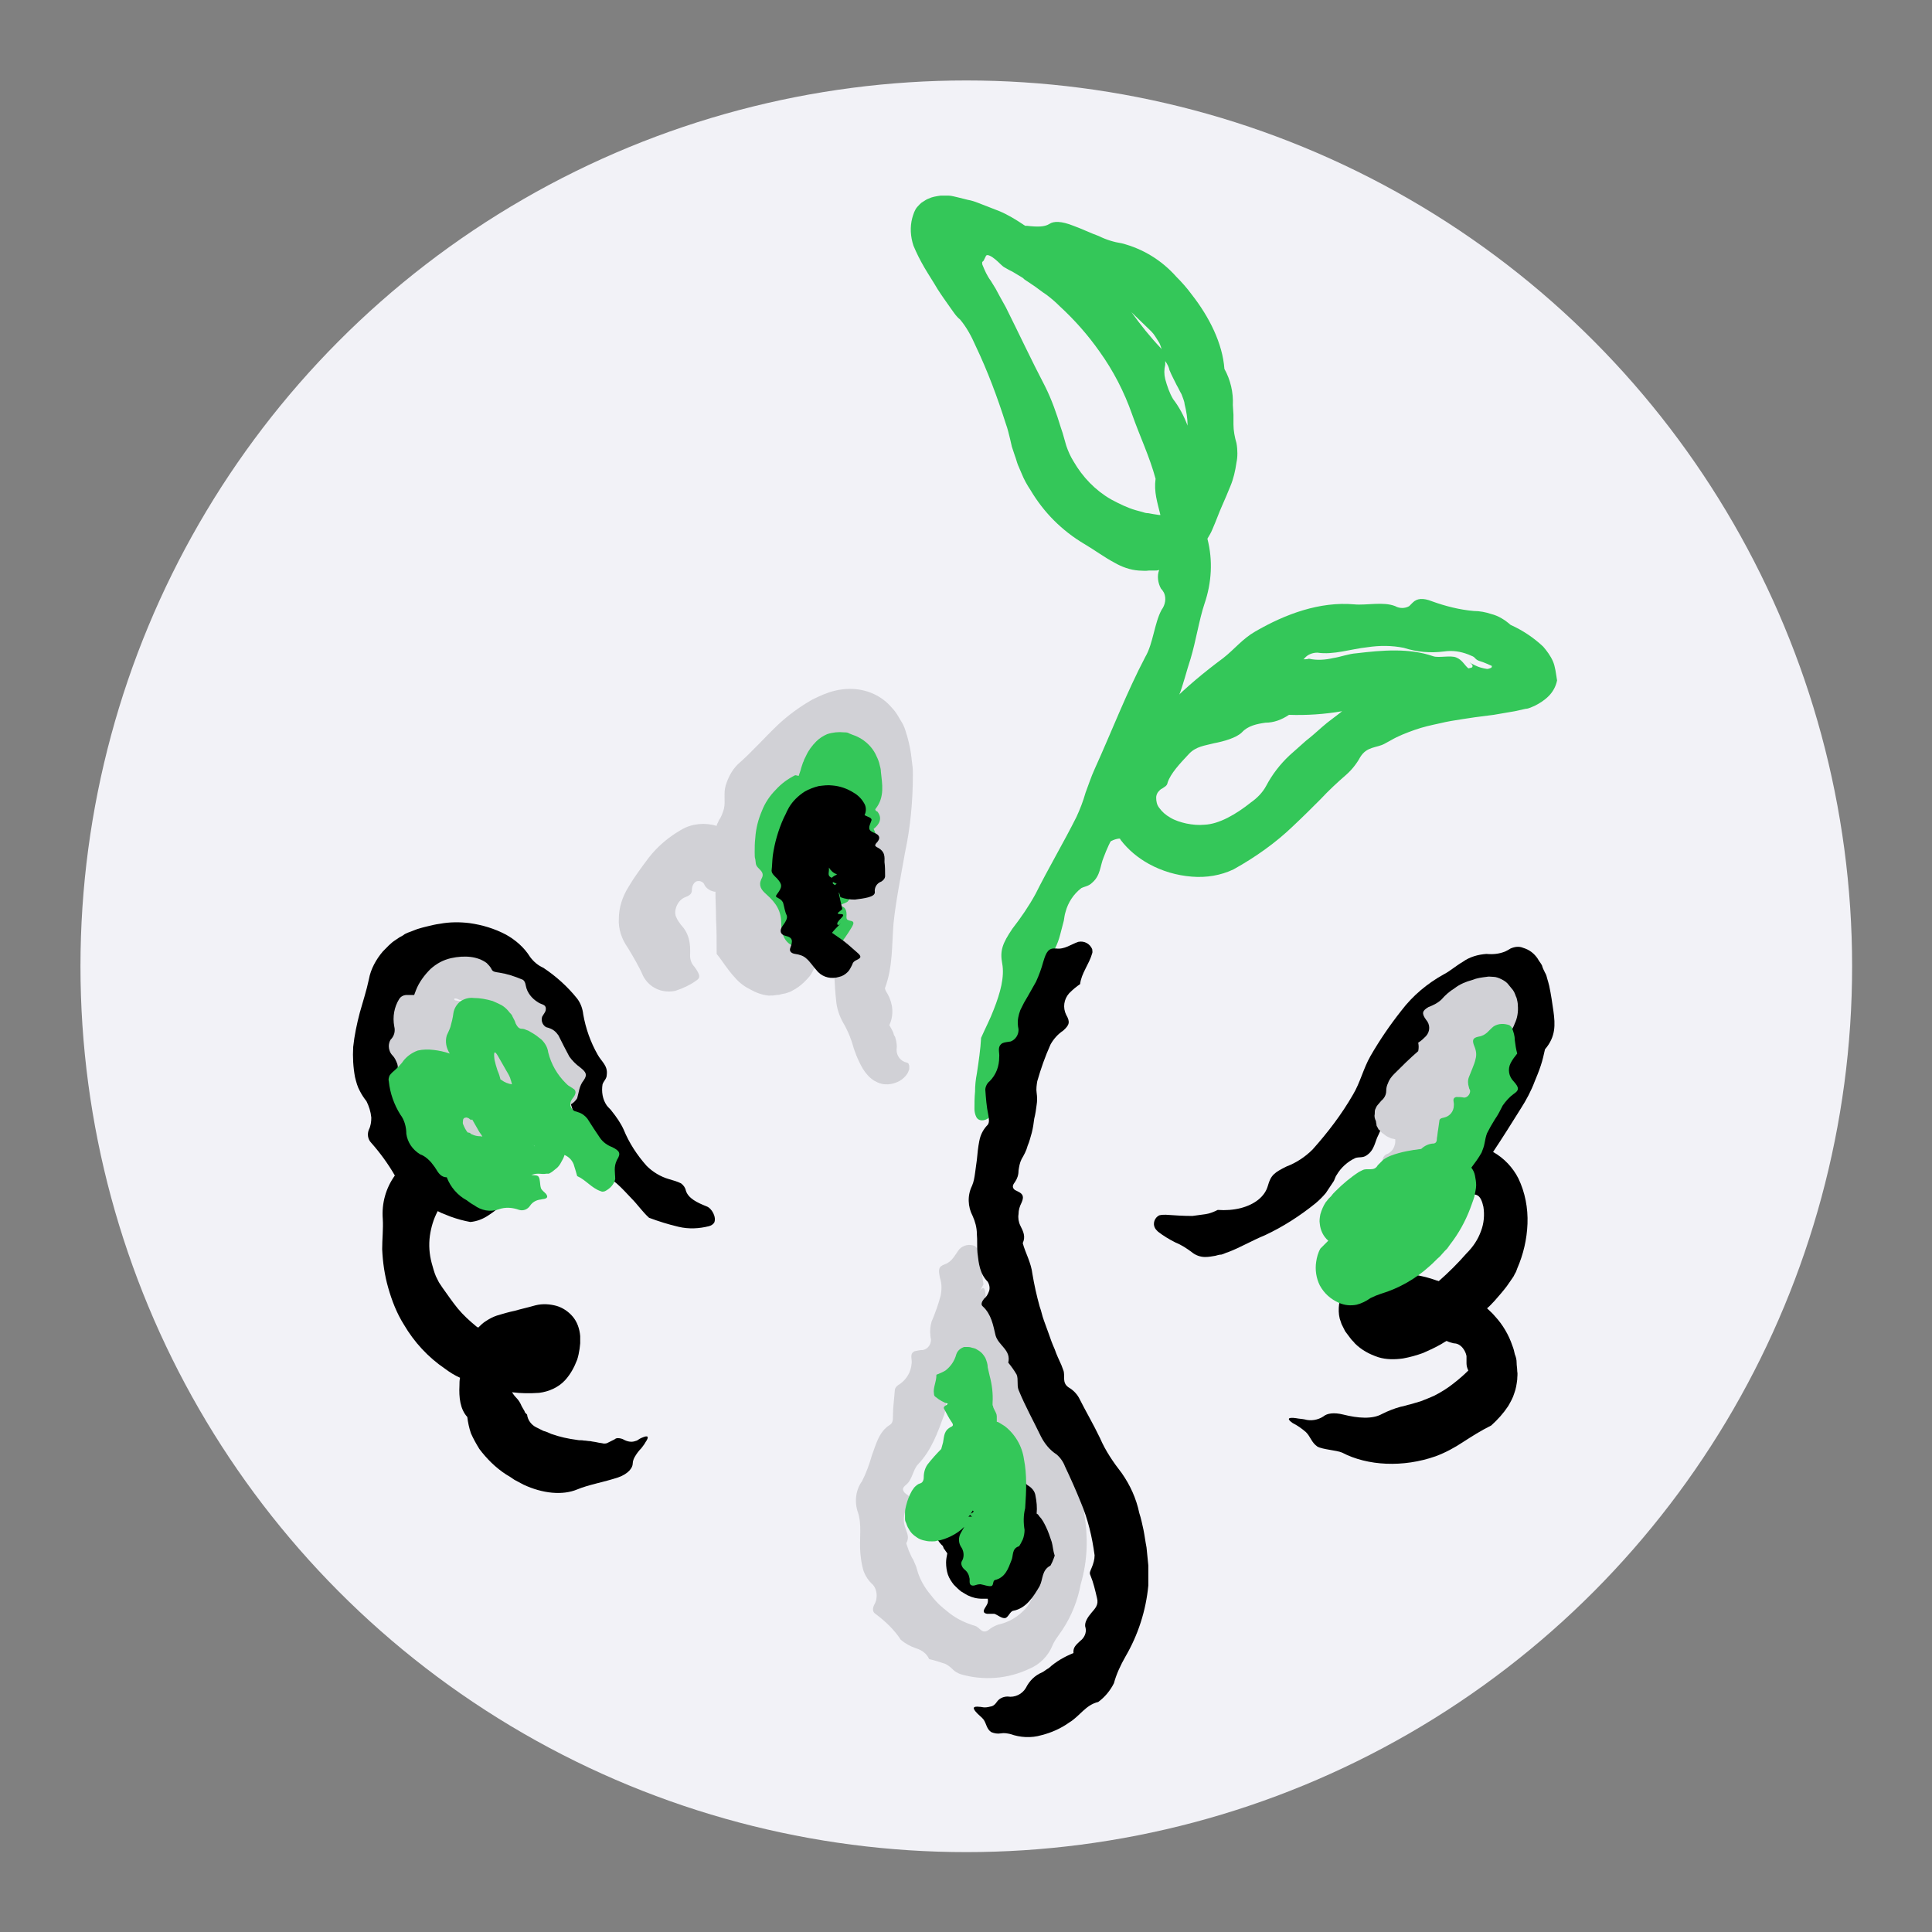 <svg id="SvgjsSvg1786" width="288" height="288" xmlns="http://www.w3.org/2000/svg" version="1.1" xmlns:xlink="http://www.w3.org/1999/xlink" xmlns:svgjs="http://svgjs.com/svgjs"><rect width="100%" height="100%" fill="#808080" stroke="none"/><circle id="SvgjsCircle1808" r="144" cx="144" cy="144" fill="#f2f2f7" transform="matrix(0.917,0,0,0.917,11.995,11.995)"></circle><defs id="SvgjsDefs1787"></defs><g id="SvgjsG1788" transform="matrix(1,0,0,1,2.842170943040401e-14,2.842170943040401e-14)"><svg xmlns="http://www.w3.org/2000/svg" enable-background="new 0 0 320 320" viewBox="0 0 320 320" width="288" height="288"><path fill="#000000" d="M257.3,167.5c-0.2-1.4-0.4-2.8-0.7-4.2c-0.1-0.4-0.2-0.8-0.3-1.1c-0.1-0.4-0.2-0.8-0.4-1.1			c-0.2-0.4-0.4-0.8-0.5-1.2c-0.2-0.4-0.5-0.7-0.7-1.1c-0.6-0.9-1.4-1.5-2.4-1.8c-0.7-0.3-1.4-0.2-2.1,0.1c-0.3,0.2-0.5,0.3-0.9,0.5
			c-1,0.4-2,0.5-3.1,0.4c-1.4,0.1-2.8,0.5-3.9,1.3c-1.2,0.7-2.2,1.6-3.2,2.1c-2.7,1.5-5.1,3.5-7,6c-1.9,2.4-3.6,4.9-5.1,7.5
			c-1.2,2.1-1.7,4.4-2.9,6.4c-1.9,3.3-4.2,6.3-6.7,9.1c-1.2,1.2-2.7,2.2-4.3,2.8c-2,1-2.6,1.4-3.1,3.2c-0.5,1.8-2.2,3.1-4.5,3.7
			c-1.2,0.3-2.5,0.4-3.8,0.3c-0.6,0.3-1.3,0.6-2,0.7c-0.7,0.1-1.5,0.2-2.2,0.3c-1.5,0-3-0.1-4.4-0.2c-0.4,0-0.7,0-1.1,0.1
			c-0.8,0.4-1.1,1.4-0.7,2.1c0.1,0.2,0.3,0.4,0.5,0.6c0.9,0.7,1.9,1.3,2.9,1.8c1,0.4,1.9,1,2.7,1.6c0.6,0.5,1.4,0.8,2.2,0.8
			c0.6,0,1.1-0.1,1.7-0.2c0.3-0.1,0.7-0.2,1-0.2c0.4-0.1,0.7-0.3,1.1-0.4c2.1-0.8,3.9-1.9,6.1-2.8c3-1.4,5.8-3.2,8.4-5.3
			c0.6-0.5,1.2-1.1,1.7-1.7c0.4-0.6,0.8-1.2,1.2-1.8c0.3-0.4,0.3-0.8,0.6-1.2c0.7-1.2,1.8-2.2,3.1-2.8c0.6-0.2,1.2,0,1.8-0.4
			c1.4-0.9,1.4-2.3,2-3.4c0.9-2.2,2.4-4.2,4.1-5.8c0.7-0.5,1.3-1.1,1.6-1.9c0.8-2.1,1.6-4.1,2.4-6.1c0.2-0.8,0.7-1.6,1.4-2.1
			c2.6-1.4,4.5-3.9,6.9-5.7c0.7-0.6,1.5-1.1,2.3-1.6c0.7-0.3,1.3-0.3,1.5-0.1c0.3,0.3,0.1,0.5,0.1,0.5c0,0,0-0.1,0.1-0.1l0.1,0
			c0,0,0.1,0.1,0.1,0.1c0.1,0.1,0.3,0.1,0.4,0.3c0.7,0.9,1,2.1,0.7,3.2c-0.2,1.3-0.6,2.6-1.1,3.9c-0.5,1.1-0.9,1.8-1.6,3.2
			c-0.6,1.2-1,2.5-1.2,3.8c-0.3,0.8-0.8,1.6-1.5,2.2c-0.5,0.4-1.1,0.7-1.7,0.8c-0.7,0.1-1.3,0.7-1.5,1.4c-0.5,2.1-1.5,4-2.9,5.6
			c-0.8,0.1-1.6,0.3-2.4,0.5c-1.6,0.4-3,1.2-4.2,2.3c-0.9,0.8-1.9,1.4-2.9,1.9c-0.2,0.1-0.5,0.3-0.8,0.5c-0.3,0.2-0.5,0.4-0.8,0.7
			c-0.6,0.6-1.1,1.5-1.3,2.3c-0.3,1.2-0.1,2.5,0.5,3.6c0.1,0.2,0.2,0.4,0.4,0.6c0.1,0.2,0.3,0.3,0.4,0.5c0.3,0.3,0.6,0.6,1,0.9
			c0.4,0.3,0.8,0.6,1.2,0.7c0.5,0.2,0.9,0.4,1.4,0.4c0.5,0.1,0.9,0.1,1.4,0.1c0.4,0,0.8-0.1,1.2-0.2c0.4-0.1,0.7-0.2,1-0.3
			c0.3-0.1,0.6-0.3,0.9-0.4c1.8-1.1,3.5-2.4,4.9-4c0.6-0.7,1.2-1.4,1.8-2c0.2,0,0.3,0,0.5,0c0.2,0,0.4,0,0.5,0
			c0.4,0,0.9,0.1,1.3,0.2c0.7,0.2,1,1.1,1.2,2c0.2,1.3,0.1,2.7-0.4,4c-0.5,1.4-1.3,2.6-2.4,3.7c-1.4,1.6-3,3.2-4.6,4.6
			c-0.2-0.1-0.4-0.1-0.6-0.2c-1.7-0.6-3.5-0.9-5.3-1.2c-1-0.1-2-0.2-2.9-0.1c-1.3,0-2.5,0.2-3.7,0.7c-0.2,0.1-0.4,0.2-0.6,0.3
			c-0.2,0.1-0.5,0.2-0.7,0.4c-0.6,0.4-1.1,0.9-1.6,1.4c-0.6,0.7-0.9,1.6-1.1,2.5c-0.1,0.8-0.1,1.6,0.1,2.4c0.1,0.3,0.2,0.6,0.3,0.9
			c0.1,0.2,0.2,0.4,0.3,0.6c0.1,0.2,0.2,0.4,0.3,0.6l0.3,0.4c0.2,0.3,0.4,0.5,0.6,0.8c0.2,0.3,0.5,0.5,0.7,0.8
			c1.1,1.1,2.4,1.8,3.9,2.3c1.3,0.4,2.7,0.4,4.1,0.2c1.1-0.2,2.2-0.5,3.3-0.9c0.9-0.4,1.8-0.8,2.7-1.3c0.4-0.2,0.8-0.5,1.2-0.7
			c0.4,0.2,0.8,0.3,1.2,0.4c0.6,0,1.1,0.3,1.5,0.8c0.3,0.4,0.5,0.8,0.6,1.3c0,0.4,0,0.8,0,1.2c0,0.4,0.1,0.8,0.3,1.2
			c-0.7,0.7-1.5,1.4-2.4,2.1c-1,0.8-2.1,1.5-3.3,2.1c-0.7,0.3-1.4,0.6-2.2,0.9c-0.6,0.2-1.1,0.3-1.7,0.5c-0.5,0.1-1,0.3-1.6,0.4
			c-1.1,0.3-2.1,0.7-3.1,1.2c-1.6,0.9-4,0.7-6.4,0.1c-1.6-0.4-2.7-0.2-3.3,0.3c-0.9,0.6-2.1,0.8-3.1,0.5c-0.5-0.1-0.9-0.1-1.4-0.2
			c-1.4-0.2-1.6,0.1-0.6,0.8c0.8,0.4,1.5,0.9,2.2,1.5c0.8,0.8,0.9,1.7,1.9,2.4c0.9,0.5,3.2,0.6,4.1,1c4.2,2.2,10.1,2.5,15.5,0.6
			c1.6-0.6,3.1-1.4,4.6-2.4c1.4-0.9,2.8-1.8,4.6-2.7c1.1-1,2-2,2.8-3.2c0.4-0.7,0.8-1.4,1-2.1c0.3-0.8,0.4-1.5,0.5-2.3
			c0-0.5,0.1-0.9,0-1.4c0-0.5-0.1-0.9-0.1-1.4c0-0.5-0.1-0.9-0.3-1.4c-0.1-0.5-0.2-0.9-0.4-1.4c-0.6-1.8-1.6-3.5-2.9-4.9
			c-0.4-0.5-0.9-0.9-1.3-1.3c0.5-0.4,0.9-0.9,1.3-1.3c0.7-0.8,1.4-1.6,2-2.4c0.3-0.4,0.6-0.9,0.9-1.3l0.2-0.3l0.2-0.4
			c0.2-0.3,0.3-0.6,0.4-0.9c1-2.3,1.6-4.8,1.7-7.4c0.1-2.6-0.4-5.2-1.5-7.5c-0.9-1.8-2.4-3.4-4.2-4.4c1.6-2.4,3.1-4.8,4.6-7.2
			c0.9-1.4,1.7-2.9,2.3-4.5c0.3-0.7,0.7-1.7,1-2.6c0.3-0.9,0.5-1.8,0.7-2.7C257.7,171.7,257.6,169.7,257.3,167.5z M229.3,219.7
			C229.3,219.7,229.3,219.6,229.3,219.7L229.3,219.7L229.3,219.7z" class="colorccccc6 svgShape"></path><path fill="#d1d1d6" d="M251.4,166.5c0-0.4-0.1-0.8-0.2-1.2c-0.2-0.4-0.3-0.9-0.6-1.3c-0.3-0.4-0.6-0.7-0.9-1.1
			c-0.3-0.3-0.6-0.5-1-0.7c-0.4-0.2-0.9-0.4-1.3-0.4c-0.4,0-0.8-0.1-1.2,0c-0.8,0.1-1.6,0.2-2.3,0.5c-1.1,0.3-2.1,0.7-3,1.4
			c-0.8,0.5-1.5,1.1-2.1,1.8c-0.6,0.6-1.4,1-2.2,1.3c-1,0.6-1.2,1-0.4,2.1c0.7,0.8,0.7,1.9,0,2.7c-0.4,0.4-0.8,0.8-1.3,1.1
			c0.1,0.5,0.1,0.9,0,1.4l0,0c-1.4,1.2-2.7,2.5-4,3.8c-0.4,0.4-0.8,0.9-1,1.5c-0.2,0.4-0.3,0.8-0.3,1.3c0,0.6-0.3,1.2-0.8,1.6
			c-0.2,0.2-0.4,0.5-0.6,0.7c-0.2,0.2-0.3,0.5-0.4,0.7c-0.1,0.2-0.1,0.5-0.1,0.8c-0.1,0.4,0,0.8,0.2,1.2c0,0.2,0.1,0.5,0.1,0.7
			c0,0.1,0.1,0.2,0.2,0.4l0.1,0.2c0,0,0,0.1,0.1,0.1l0.2,0.2c0.2,0.3,0.5,0.5,0.8,0.7c0.2,0.2,0.5,0.3,0.7,0.4
			c0.2,0.1,0.4,0.2,0.6,0.2c0.1,0,0.3,0.1,0.4,0.1c0,0.2,0,0.3,0,0.5c-0.1,0.9-0.6,1.7-1.5,2c-0.5,0.3-0.7,0.8-0.6,1.5
			c0.1,0.6-0.1,1.3-0.6,1.7c-0.1,0.1-0.3,0.3-0.4,0.4c-0.4,0.4-0.4,0.8,0.1,1c0.4,0.1,0.8,0.2,1.2,0.4c0.5,0.4,0.9,1.2,1.5,1.3
			c0.5,0.1,1.1-0.8,1.6-0.7c2.2,0.4,3.9-0.9,5.4-2.1c1-0.8,1.3-2.2,2.9-2.2c0.8-0.4,1.3-1.1,1.7-2c0.1-0.5,0.2-1,0.4-1.5
			c0.2-0.5,0.5-1,0.8-1.4c0.6-0.8,1.2-1.6,1.7-2.5l0.7-1.3c0.2-0.4,0.4-0.8,0.6-1.3c0.4-0.8,0.7-1.7,1-2.6c0.3-0.8,0.5-1.7,0.7-2.5
			l0.3-1.2c0.1-0.4,0.1-0.8,0.1-1.2l0-1.1c0-0.3,0-0.7-0.1-1c0-0.2-0.1-0.4-0.1-0.6c1.1-0.6,2-1.6,2.4-2.8
			C251.3,168.7,251.5,167.6,251.4,166.5z M234.3,182.6L234.3,182.6L234.3,182.6L234.3,182.6C234.3,182.6,234.3,182.6,234.3,182.6
			L234.3,182.6z M231.7,184.5L231.7,184.5L231.7,184.5L231.7,184.5L231.7,184.5L231.7,184.5z M246,166.8L246,166.8L246,166.8
			L246,166.8L246,166.8z" class="colorffde17 svgShape"></path><path d="M250.7,179.1c-0.8-0.8-1-2-0.5-3c0.3-0.6,0.7-1.1,1.1-1.6c-0.2-0.7-0.3-1.4-0.4-2.2c0-0.7-0.2-1.4-0.5-2.1
			c-0.1-0.2-0.3-0.3-0.4-0.4c-0.9-0.3-1.8-0.3-2.6,0.2c-0.8,0.6-1.2,1.5-2.5,1.7c-1,0.2-1.1,0.6-0.7,1.6c0.3,0.7,0.4,1.4,0.2,2.1
			c-0.1,0.5-0.3,1-0.5,1.5c-0.2,0.5-0.4,1-0.6,1.5c-0.2,0.5-0.2,1.1,0,1.7c0,0.2,0.2,0.4,0.2,0.6c0,0.6-0.5,1.1-1,1.1c0,0,0,0,0,0
			c-0.4-0.1-0.9-0.1-1.3-0.1c-0.8,0.2-0.3,0.9-0.4,1.4c0,1-0.7,1.8-1.6,2c-0.5,0.1-0.8,0.2-0.8,0.6l-0.2,1.4
			c-0.1,0.5-0.1,0.9-0.2,1.4c0,0.5-0.1,0.8-0.5,0.9c-0.8,0-1.6,0.4-2.1,0.9c-1.7,0.2-3.4,0.5-5,1.1c-0.5,0.2-0.9,0.4-1.3,0.7
			c-0.3,0.3-0.6,0.6-0.9,0.9c-0.6,1.1-1.7,0.4-2.5,0.8c-0.2,0.1-0.4,0.2-0.6,0.3c-1.4,0.9-2.7,2-3.9,3.2c-0.3,0.3-0.5,0.5-0.7,0.8
			l-0.4,0.4c-0.2,0.2-0.3,0.4-0.5,0.6c-0.4,0.6-0.7,1.3-0.9,2c-0.1,0.5-0.2,1.1-0.1,1.6c0.1,1.1,0.6,2.1,1.4,2.8
			c-0.4,0.4-0.8,0.8-1.3,1.3c-0.4,0.7-0.6,1.5-0.7,2.2c-0.2,1.3,0,2.7,0.6,3.9c0.7,1.3,1.8,2.3,3.2,2.9c0.9,0.4,1.9,0.5,2.9,0.3
			c0.8-0.2,1.6-0.6,2.3-1.1c0.6-0.3,1.1-0.5,1.7-0.7c3-0.9,5.8-2.5,8.1-4.6c0.6-0.5,1.1-1.1,1.7-1.6c0.3-0.3,0.5-0.6,0.8-0.9
			l0.4-0.4l0.5-0.7c1.4-1.8,2.5-3.8,3.3-5.9c0.2-0.6,0.5-1.3,0.7-2c0.1-0.6,0.3-1.3,0.3-1.9c0-0.5-0.1-1.1-0.2-1.6
			c-0.1-0.5-0.3-0.9-0.6-1.3l0,0c0.6-0.8,1.2-1.6,1.7-2.5c0.2-0.5,0.4-1,0.5-1.6c0.1-0.5,0.2-1.1,0.4-1.6c0.4-0.8,0.8-1.5,1.3-2.3
			c0.5-0.7,0.9-1.5,1.3-2.3c0.5-0.7,1.1-1.4,1.8-1.9C251.6,180.6,251.7,180.2,250.7,179.1z M224.4,199.1L224.4,199.1
			C224.4,199,224.4,199,224.4,199.1z M223.2,202.2L223.2,202.2C223.2,202.2,223.2,202.2,223.2,202.2L223.2,202.2z" fill="#34c759" class="color000 svgShape"></path><path fill="#000000" d="M117,199.8c-1.5-0.6-3-1.3-3.4-2.6c-0.1-0.5-0.4-0.9-0.8-1.2c-0.6-0.3-1.3-0.5-2-0.7
			c-1.4-0.4-2.7-1.2-3.7-2.2c-1.6-1.8-2.9-3.8-3.8-6c-0.5-1.1-1.2-2.1-2-3.1c-0.2-0.3-0.5-0.5-0.8-0.9c-0.7-1-0.9-2.3-0.7-3.5
			c0.2-0.6,0.7-0.9,0.7-1.6c0.2-1.5-0.9-2.2-1.5-3.3c-1.2-2.1-2-4.4-2.4-6.7c-0.1-0.9-0.4-1.8-1-2.6c-1.6-2-3.5-3.7-5.6-5.1
			c-0.9-0.4-1.6-1-2.2-1.8c-1-1.6-2.4-2.8-4-3.7c-1.9-1-3.9-1.6-6-1.9c-1.6-0.2-3.3-0.2-4.9,0.1c-0.8,0.1-1.6,0.3-2.4,0.5
			c-0.4,0.1-0.8,0.2-1.1,0.3c-0.4,0.1-0.8,0.3-1.1,0.4c-0.3,0.1-0.5,0.2-0.8,0.3c-0.2,0.1-0.5,0.2-0.7,0.4c-0.4,0.2-0.9,0.5-1.3,0.8
			c-0.8,0.5-1.4,1.2-2.1,1.9c-1.1,1.3-2,2.9-2.3,4.6c-0.4,1.9-1,3.7-1.5,5.5c-0.5,1.9-0.9,3.8-1.1,5.7c-0.1,1.7,0,3.4,0.3,5
			c0.2,0.8,0.4,1.6,0.8,2.3c0.3,0.6,0.7,1.2,1.1,1.7c0.4,0.8,0.7,1.7,0.8,2.7c0,0.7-0.1,1.4-0.4,2c-0.3,0.7-0.2,1.6,0.4,2.2
			c1.5,1.7,2.8,3.5,3.9,5.4c-1.5,2.1-2.2,4.6-2,7.2c0.1,1.6-0.1,3.3-0.1,5c0.1,2.2,0.4,4.3,1,6.4c0.6,2.1,1.4,4.2,2.6,6.1
			c1.7,2.9,4,5.4,6.8,7.3c0.8,0.6,1.6,1.1,2.5,1.5c-0.1,0.4-0.1,0.9-0.1,1.3c-0.1,1.9,0.1,3.9,1.3,5.2c0.1,0.9,0.3,1.8,0.6,2.7
			c0.4,0.9,0.9,1.8,1.4,2.6c1.2,1.6,2.7,3.1,4.4,4.2c0.5,0.3,1,0.6,1.4,0.9l1.5,0.8c3.2,1.5,6.5,1.8,8.9,0.8c1.9-0.8,4.4-1.2,6.8-2
			c1.7-0.6,2.4-1.6,2.4-2.3c0-0.4,0.2-0.9,0.4-1.2c0.3-0.5,0.6-0.9,1-1.3c0.2-0.3,0.5-0.6,0.7-1c0.7-1,0.4-1.2-0.5-0.8
			c-0.3,0.1-0.6,0.3-0.9,0.5c-0.3,0.1-0.6,0.2-0.9,0.2c-0.4,0-0.8-0.1-1.2-0.3c-0.3-0.2-0.7-0.3-1.1-0.3c-0.2,0-0.4,0.1-0.5,0.2
			c-0.2,0.1-0.4,0.2-0.6,0.3c-0.2,0.1-0.4,0.2-0.6,0.3c-0.2,0.1-0.4,0.1-0.6,0.1c-0.4-0.1-0.7-0.1-1.1-0.2c-0.4-0.1-0.7-0.1-1.1-0.2
			c-0.4,0-0.7-0.1-1.1-0.1c-0.4-0.1-0.7,0-1.1-0.1c-1.5-0.2-2.9-0.5-4.3-1c-0.4-0.2-0.9-0.4-1.3-0.5c-0.4-0.2-0.8-0.4-1.2-0.6
			c-0.8-0.4-1.4-1.2-1.5-2.1l-0.3-0.3c-0.1-0.1-0.1-0.3-0.2-0.4c-0.1-0.2-0.3-0.5-0.4-0.7c-0.2-0.5-0.5-1-0.9-1.4
			c-0.3-0.3-0.5-0.6-0.7-0.9c1.5,0.2,3,0.2,4.5,0.1c1.6-0.2,3.2-0.9,4.3-2.1c0.9-1,1.5-2.1,2-3.4c0.2-0.6,0.3-1.2,0.4-1.8l0.1-0.9
			l0-0.2l0-0.3c0-0.2,0-0.4,0-0.7c-0.1-1.2-0.5-2.4-1.3-3.3c-0.7-0.8-1.6-1.4-2.6-1.7c-1.1-0.3-2.3-0.4-3.5-0.1
			c-1.4,0.4-2.4,0.6-3.4,0.9c-1,0.2-2,0.5-3,0.8c-0.6,0.2-1.2,0.5-1.8,0.9c-0.5,0.3-0.9,0.7-1.3,1.1c-0.1-0.1-0.2-0.1-0.3-0.2
			c-1.1-0.9-2.2-1.9-3.1-3c-0.9-1.1-1.7-2.3-2.5-3.4c-0.2-0.3-0.4-0.6-0.6-0.9l-0.5-1c-0.3-0.7-0.5-1.5-0.7-2.2
			c-0.4-1.5-0.5-3-0.3-4.5c0.2-1.4,0.6-2.8,1.3-4.1c0.2,0.1,0.4,0.2,0.6,0.3c0.5,0.2,1,0.4,1.5,0.6c1.1,0.4,2.2,0.7,3.3,0.9
			c1.1-0.1,2.1-0.5,3-1.1c0.9-0.6,1.7-1.2,2.4-1.9c0.8-0.7,1.5-1.5,2.2-2.4c0.3-0.4,0.6-0.7,0.8-1.1c0.2-0.4,0.4-0.8,0.5-1.2
			l0.1-0.4c0-0.2,0.1-0.4,0.1-0.6c0-0.4,0-0.8,0-1.2c-0.1-0.8-0.4-1.6-0.8-2.3c-0.4-0.6-0.9-1.1-1.5-1.6c-0.2-0.2-0.5-0.3-0.7-0.5
			c-0.2-0.1-0.4-0.2-0.6-0.3c-0.4-0.2-0.7-0.3-1.1-0.4c-1.1-0.3-2.2-0.3-3.3-0.2c-1.7,0.2-3.3,0.6-4.8,1.2c-0.7,0.3-1.5,0.7-2.2,1.1
			c-0.1-0.1-0.2-0.2-0.2-0.4c-1.5-2.6-2.7-5.3-3.5-8.2c-0.2-0.7-0.4-1.5-0.7-2.1c-0.1-0.3-0.2-0.6-0.3-0.9c-0.1-0.3-0.2-0.6-0.3-0.9
			c-0.4-1.3-0.6-2.6-0.6-3.9c0.8-1.5,0.6-2.8,0.8-4.4c0.1-2,1.2-3.8,2.8-4.9c0.4-0.2,0.8-0.5,1.1-0.9c0.2-0.3,0.3-0.7,0.3-1.1
			c0-0.2,0-0.5,0-0.8c0-0.3,0.3-0.6,0.5-0.7c0.3-0.2,0.7-0.2,1.1-0.1c0.4,0.1,0.9,0,1.3,0c0.2,0,0.4,0,0.7,0c0.2,0,0.5,0,0.7,0
			c0.5,0,0.9,0,1.4,0.1c0.4,0.1,0.8,0.2,1.2,0.4c1.9,1.1,3.7,2.4,5.3,3.9c1.8,1.5,3.3,3.2,4.6,5c1.1,1.6,2.6,3.1,3.5,5
			c1.4,3.2,2.3,6.9,3.6,10.5c0.5,1.8,0.9,3.6,1.2,5.4c0.6,2.4,1.3,3.4,3.1,4c1.9,0.6,3.3,2.2,5,4c1,1,1.8,2.2,2.9,3.2
			c1.6,0.6,3.2,1.1,4.9,1.5c1.7,0.4,3.4,0.3,5-0.1c0.4-0.1,0.7-0.3,0.9-0.6C118.7,201.6,117.9,200.1,117,199.8z" class="colorccccc6 svgShape"></path><path fill="#d1d1d6" d="M96.1,176.8c-0.7-0.5-1.3-1.1-1.8-1.8c-0.6-1.1-1.2-2.3-1.8-3.5c-0.4-0.6-0.9-1-1.5-1.2
			c-0.2-0.1-0.4-0.1-0.6-0.2c-0.6-0.4-0.8-1.1-0.6-1.7c0.2-0.4,0.6-0.8,0.6-1.2c0.1-0.9-0.8-0.8-1.3-1.2c-1-0.6-1.8-1.6-2-2.7
			c-0.1-0.6-0.3-1-0.7-1.1c-1.2-0.5-2.4-0.9-3.7-1.1c-0.6-0.1-1.1-0.1-1.3-0.6c-0.2-0.4-0.5-0.7-0.8-1c-1.5-1.1-3.6-1.3-5.9-0.8
			c-1.3,0.3-2.4,0.9-3.4,1.8c-1,1-1.9,2.2-2.4,3.5c-0.1,0.3-0.2,0.5-0.3,0.8c-0.4,0-0.8,0-1.2,0c-0.5,0-1,0.2-1.3,0.7
			c-0.8,1.3-1.1,2.9-0.8,4.5c0.2,0.8,0,1.6-0.6,2.2c-0.2,0.3-0.3,0.7-0.3,1.1c0,0.5,0.2,1.1,0.6,1.5c0.4,0.4,0.6,0.9,0.8,1.4
			c0.1,0.3,0.1,0.7,0.1,1.1c0,0.4,0,0.7,0.1,1.1c0.2,0.5,0.6,0.9,1,1.2c-0.6,1.2,0.3,3.1,1.6,4.9c0.3,0.5,0.8,1,1.2,1.5
			c0.3,0.4,0.7,0.8,1,1.1c0.4,0.3,0.8,0.7,1.2,0.9c0.8,0.5,1.8,0.8,2.7,0.8c0.4,0,0.7,0,1.1,0.1c0.3,0.1,0.6,0.2,0.9,0.2
			c0.5,0.1,1,0.3,1.5,0.6c0.6,0.3,1.4,0.1,1.8-0.5c0.4-0.5,1-0.8,1.6-0.9c0.1,0.2,0.3,0.4,0.5,0.6c0.2,0.3,0.5,0.5,0.8,0.7
			c0.2,0.1,0.4,0.2,0.6,0.3c0.3,0.1,0.6,0.2,1,0.2c0.4,0,0.8,0.1,1.2,0c0.6-0.1,1.1-0.2,1.6-0.4c0.5-0.2,1-0.6,1.5-1
			c0.4-0.3,0.7-0.7,0.9-1.2c0.1-0.2,0.2-0.4,0.3-0.6l0.1-0.2c0-0.1,0.1-0.2,0.1-0.3c0.1-0.2,0.1-0.4,0.2-0.7
			c0.1-0.5,0.2-0.9,0.2-1.4l0-0.7c0-0.2-0.1-0.5-0.1-0.7c-0.1-0.5-0.2-1-0.4-1.4c-0.2-0.5-0.3-1-0.6-1.5l-0.8-1.4
			c-0.3-0.5-0.6-0.9-0.9-1.4c-0.1-0.1-0.2-0.2-0.2-0.4c1-0.1,1.9,0.6,2.1,1.6c0.1,0.6,0.1,1.2,0.1,1.8c1.2,0.7,1.8,2.1,3,2.9
			c0.2,0.1,0.4,0.2,0.6,0.2c0.9-0.1,1.7-0.6,2.2-1.4c0.3-1,0.3-2,1.1-3C97.3,178,97.1,177.6,96.1,176.8z M75.6,165.4
			c0.4,0.1,0.4,0.2,0.5,0.2c0.2,0,0.4,0.1,0.5,0.2c0.4,0.5,0.8,0.9,1,1.1c0.7,0.5,1.6,0.9,2.5,1.6c0.6,0.4,1.8,0.4,2.4,1.1
			c1,1.1,2,2.3,2.7,3.6c0.3,0.5,0.4,1,0.3,1.5c0,0-0.1-0.1-0.1-0.1c-0.6-0.6-1.3-1-2.1-1.3c-0.8-0.2-1.5-1.2-2.3-1.9
			c-0.5-0.5-1-1-1.5-1.5l-0.7-0.8c-0.2-0.2-0.5-0.4-0.7-0.6l-0.7-0.6c-0.2-0.2-0.4-0.3-0.7-0.5c-0.1-0.1-0.3-0.2-0.4-0.3
			c0-0.2,0.1-0.4,0.2-0.6c0.3-0.6,0.2-0.6-0.5-0.7c-0.2,0-0.4-0.1-0.6-0.1C75.1,165.5,75.2,165.3,75.6,165.4z M83,183.7
			c-0.1,0-0.1,0-0.2,0.1c-0.1,0.1-0.1-0.2,0-0.4l0,0l0,0l0,0l0,0l0,0l0,0c-0.1-0.1,0,0,0.3,0.2C83.2,183.6,83.1,183.6,83,183.7z
			 M84.9,184.7L84.9,184.7L84.9,184.7L84.9,184.7L84.9,184.7z M85,184.7c0.1,0.1,0.3,0.2,0.3,0.2C85.2,184.9,85.1,184.8,85,184.7z" class="colorffde17 svgShape"></path><path d="M101.4,190c-0.8-0.3-1.5-0.8-2-1.5c-0.7-1-1.4-2.1-2.1-3.2c-0.4-0.5-0.9-0.9-1.6-1.1c-0.2-0.1-0.4-0.1-0.6-0.2
			c-0.6-0.4-0.8-1.1-0.5-1.7c0.2-0.4,0.6-0.7,0.7-1.2c0.1-0.3-0.1-0.7-0.4-0.8l-0.1-0.1l-0.2-0.1l-0.3-0.2c-0.2-0.1-0.4-0.3-0.6-0.5
			c-1.4-1.4-2.4-3.1-2.9-5.1c-0.1-0.8-0.5-1.5-1.1-2.1l-0.9-0.7c-0.3-0.2-0.6-0.4-0.8-0.5c-0.3-0.2-0.5-0.3-0.8-0.4
			c-0.2-0.1-0.5-0.2-0.7-0.2c-0.4,0-0.7-0.1-1.1-0.9c-0.1-0.4-0.3-0.7-0.5-1.1c-0.1-0.3-0.3-0.5-0.5-0.7c-0.3-0.4-0.6-0.7-1-1
			l-0.3-0.2l-0.2-0.1l-0.4-0.2l-0.9-0.4c-1-0.3-2.1-0.5-3.1-0.5c-0.8-0.1-1.6,0.1-2.3,0.6c-0.6,0.5-1,1.2-1.1,1.9
			c-0.1,0.8-0.3,1.6-0.5,2.3c-0.2,0.6-0.4,0.9-0.6,1.4c-0.3,1-0.1,2.1,0.5,3c-0.9-0.3-1.8-0.5-2.7-0.6c-0.9-0.1-1.7-0.1-2.6,0.1
			c-1.1,0.4-2,1.1-2.6,2c-0.5,0.6-1,1.1-1.6,1.6c-0.2,0.2-0.4,0.4-0.5,0.6c-0.1,0.3-0.2,0.6-0.1,0.9c0.2,2,0.9,3.9,1.9,5.5
			c0.7,0.9,1,2.1,1,3.2c0.2,1.4,1,2.6,2.3,3.4c0.6,0.2,1.1,0.6,1.5,1c0.2,0.2,0.4,0.4,0.6,0.7l0.3,0.4c0.1,0.1,0.1,0.2,0.2,0.3
			c0.4,0.7,0.9,1.4,1.8,1.4c0.6,1.6,1.8,3,3.3,3.8c0.4,0.3,0.8,0.6,1.2,0.8c1.2,0.9,2.7,1.2,4.1,0.7c1.1-0.4,2.3-0.3,3.4,0.1
			c0.7,0.2,1.4-0.1,1.8-0.7c0.4-0.6,1-0.9,1.6-1c0.2,0,0.4-0.1,0.6-0.1c0.7-0.1,0.8-0.4,0.4-0.9c-0.3-0.3-0.7-0.6-0.8-0.9
			c-0.2-0.6-0.1-1.5-0.4-1.9c-0.2-0.3-0.8-0.2-1.2-0.3c0.4-0.1,0.7-0.2,1.1-0.2c0.5,0,0.9,0.1,1.4,0l0.2,0l0.1,0c0,0,0,0,0.1,0
			l0.2-0.1c0.4-0.2,0.8-0.6,1.2-0.9c0.3-0.3,0.5-0.6,0.7-1c0.1-0.2,0.3-0.5,0.4-0.8l0.1-0.3c0.7,0.3,1.2,0.8,1.5,1.5
			c0.2,0.6,0.4,1.3,0.6,2c1.4,0.6,2.4,2,3.9,2.5c0.2,0.1,0.4,0.1,0.7,0c0.8-0.4,1.5-1.1,1.7-2c0-1.1-0.3-2,0.3-3.2
			C102.9,191,102.6,190.6,101.4,190z M82.7,175.3c0.4,0.7,0.8,1.4,1.2,2.1c0.3,0.5,0.6,1,0.7,1.5c0.1,0.2,0.1,0.4,0.2,0.7
			c-0.6-0.1-1.2-0.3-1.7-0.7l-0.2-0.1c-0.1-0.4-0.2-0.8-0.5-1.5c-0.2-0.6-0.4-1.3-0.5-1.8C81.7,173.9,82,174,82.7,175.3z
			 M78.2,187.9c-0.1,0-0.2-0.1-0.3-0.2l-0.2-0.1l-0.1,0c-0.1,0-0.1,0-0.2-0.1c-0.3-0.4-0.5-0.8-0.7-1.3c-0.1-0.2,0-0.5,0-0.7
			c0-0.2,0.2-0.4,0.5-0.4c0,0,0,0,0.1,0c0.1,0,0.2,0.1,0.3,0.1c0.1,0.1,0.3,0.2,0.4,0.3c0.1,0,0.1,0,0.2-0.1
			c0.4,0.7,0.8,1.4,1.2,2.1c0.2,0.3,0.4,0.5,0.5,0.8c-0.1-0.1-0.3-0.1-0.4-0.1C79.1,188.2,78.6,188.1,78.2,187.9z M88.4,189.7
			L88.4,189.7C88.1,189.5,88.3,189.6,88.4,189.7L88.4,189.7L88.4,189.7L88.4,189.7C88.6,189.8,88.7,190,88.4,189.7z" fill="#34c759" class="color000 svgShape"></path><g fill="#34c759" class="color000 svgShape"><path fill="#d1d1d6" d="M179.6,250.8c-0.1-0.9,0-1.8,0.2-2.6c0.2-0.6,0.1-1.2-0.2-1.8c-0.5-0.8-1-1.5-1.5-2.3c-0.5-0.7-1.1-1.4-1.7-2
			c-1-0.9-1-1.8-1.1-2.9c-0.1-1.1-0.6-2.5-1.4-2.9c-2-0.9-0.9-3.6-2.7-4.4c0-1.8-0.3-3.6-1.1-5.2c-0.2-0.5-0.3-0.9-0.5-1.4
			c-0.2-0.7-0.5-1.4-0.8-2c-0.4-0.6-0.9-1.1-1.5-1.6c-0.5-0.3-0.9-0.8-1.1-1.4c-0.1-0.3-0.2-0.6-0.3-0.9c0-0.3-0.1-0.6-0.1-1
			c0-0.8-0.5-1.4-1.2-1.7c-0.7-0.3-1.2-1-1.3-1.8c0-0.3-0.1-0.6-0.1-0.8c-0.1-0.9-0.4-1-0.9-0.3c-0.2,0.3-0.4,0.6-0.5,0.9
			c0.3-0.7,0.8-1.3,1.1-2c-0.4-1.9-0.1-4-0.9-5.7c-0.1-0.2-0.3-0.4-0.5-0.6c-0.9-0.4-1.9-0.2-2.6,0.5c-0.7,0.9-1.2,2.1-2.4,2.5
			c-1.1,0.4-1.1,0.9-0.8,2.3c0.3,0.9,0.3,1.9,0.1,2.9c-0.4,1.5-0.9,2.9-1.5,4.3c-0.2,0.7-0.3,1.5-0.2,2.3c0,0.3,0.1,0.5,0.1,0.7
			c0,0.8-0.5,1.5-1.3,1.7c-0.5,0-0.9,0.1-1.4,0.2c-0.9,0.4-0.4,1.3-0.5,2c-0.1,1.4-0.8,2.6-1.9,3.4c-0.5,0.3-0.9,0.6-0.9,1.2
			c-0.1,1.4-0.3,2.7-0.3,4.1c0,0.6,0,1.2-0.5,1.5c-1.8,1.1-2.3,3.2-3,5.1c-0.4,1.4-0.9,2.8-1.6,4.2c-1.1,1.5-1.3,3.5-0.7,5.2
			c0.7,2.1,0.2,4.4,0.4,6.7c0.1,1,0.2,1.9,0.5,2.9c0.3,0.9,0.9,1.8,1.6,2.4c0.4,0.5,0.6,1.1,0.6,1.8c0,0.5-0.1,1-0.4,1.5
			c-0.3,0.6-0.3,1.2,0.2,1.5c1.6,1.2,3.1,2.6,4.2,4.3c0.7,0.6,1.6,1.1,2.5,1.4c1,0.3,1.8,0.9,2.2,1.8c0.9,0.2,1.8,0.5,2.7,0.8
			c0.4,0.2,0.8,0.5,1.2,0.9c0.4,0.4,0.8,0.6,1.3,0.8c3.8,1.1,7.8,0.8,11.4-0.9c1.7-0.7,3.1-2.1,3.8-3.8c0.2-0.5,0.5-1,0.8-1.4
			c0.3-0.4,0.6-0.9,0.9-1.3c1.5-2.3,2.5-4.8,3-7.5C180.2,258.3,180.2,254.5,179.6,250.8z M171.3,262c0.2,1.7-0.4,3.3-1.5,4.5
			c-1.2,1.3-2.7,2.2-4.5,2.6c-0.6,0.2-1.1,0.5-1.6,0.9c-0.4,0.3-0.9,0.3-1.2,0c-0.3-0.2-0.6-0.6-1-0.7c-0.2-0.1-0.4-0.1-0.6-0.2
			c-1.5-0.5-2.8-1.2-4-2.2c-0.5-0.4-1.1-0.9-1.5-1.3c-0.5-0.5-0.9-1-1.3-1.5c-1-1.2-1.8-2.6-2.2-4.1c-0.1-0.4-0.2-0.7-0.4-1.1
			c-0.1-0.3-0.3-0.7-0.5-1c-0.2-0.4-0.3-0.7-0.5-1.1c-0.1-0.4-0.3-0.8-0.4-1.2c0.6-1,0.1-1.7-0.2-2.7c-0.4-1.2-0.2-2.5,0.6-3.6
			c0.5-0.7,0.5-1.2-0.2-1.7c-0.2-0.1-0.4-0.3-0.5-0.4c-0.4-0.5-0.3-0.8,0.3-1.3c1-0.8,1.1-2.4,1.9-3.3c2.3-2.4,3.3-5.3,4.4-8.3
			c0.4-1.2,0.2-2.7,0.7-3.9c0.7-1.8,1.6-3.6,2.5-5.5c0.3,1,0.6,2,0.9,3c0.6,1.7,2,2.9,1.6,4.8c0.3,1.1,0.8,2.2,1.6,3.1
			c1.1,0.9,1.9,2,2.5,3.2l2.1,4.6c0.3,0.7,0.7,1.5,1,2.2c0.3,0.7,0.6,1.4,0.8,2.1c1,2.8,1.4,5.8,1.4,8.8
			C171.3,258.4,171.3,260.2,171.3,262z" class="colorffde17 svgShape"></path><path d="M204.8,73.4c-0.3-1-0.5-2.1-0.5-3.1c0-0.5,0-1.1,0-1.6l-0.1-1.6c0.1-2.1-0.4-4.2-1.4-6c-0.3-4.2-2.5-8.6-5.4-12.3
			c-0.8-1.1-1.7-2.1-2.6-3c-2.4-2.7-5.5-4.6-9-5.5c-1.3-0.2-2.6-0.6-3.8-1.2c-1.4-0.5-2.8-1.2-4.2-1.7c-2-0.8-3.3-0.8-4-0.3
			c-0.8,0.5-2,0.5-3.7,0.3c-0.1,0-0.2,0-0.3,0c-0.1-0.1-0.2-0.1-0.3-0.2c-1.2-0.8-2.5-1.6-3.9-2.2l-3.6-1.4
			c-0.5-0.2-1.1-0.4-1.7-0.5l-1.6-0.4c-0.5-0.1-1.1-0.3-1.6-0.3l-0.7,0l-0.6,0c-0.7,0.1-1.4,0.2-2,0.5c-0.3,0.1-0.6,0.3-0.9,0.5
			c-0.4,0.2-0.7,0.6-1,0.9c-0.4,0.5-0.6,1.1-0.8,1.8c-0.4,1.5-0.3,3.1,0.2,4.6c0.5,1.2,1.1,2.4,1.8,3.6c0.7,1.2,1.5,2.4,2.2,3.6
			c0.7,1.1,1.5,2.2,2.2,3.2l0.5,0.7l0.3,0.4c0.2,0.2,0.4,0.5,0.7,0.7c1.1,1.3,1.9,2.8,2.6,4.4c2,4.2,3.6,8.5,5,12.9
			c0.3,0.8,0.5,1.7,0.7,2.5l0.3,1.3l0.5,1.5c0.2,0.5,0.3,1,0.5,1.5l0.6,1.4c0.4,1,0.9,1.9,1.5,2.8c2.2,3.7,5.2,6.7,8.9,8.9
			c1.7,1,3.3,2.2,5,3.1c1.2,0.7,2.6,1.2,4,1.3c0.5,0,1.1,0.1,1.7,0l0.9,0c0.3,0,0.5,0,0.8-0.1c-0.4,1-0.2,2.2,0.3,3.1
			c0.2,0.2,0.4,0.5,0.5,0.7c0.4,0.9,0.2,2-0.4,2.8c-1.2,2.2-1.4,5.6-2.7,7.8c-3.1,5.9-5.5,12.2-8.4,18.6c-0.6,1.3-1,2.6-1.5,3.9
			c-0.4,1.4-0.9,2.7-1.5,4c-2.1,4.2-4.6,8.4-6.8,12.8c-1.1,2-2.4,3.9-3.8,5.7c-1.7,2.5-2.1,3.7-1.7,5.8c0.4,2.2-0.3,4.8-1.4,7.6
			c-0.6,1.6-1.4,3.1-2.1,4.7c-0.1,1.9-0.4,3.9-0.7,5.9c-0.2,1-0.3,2-0.3,3c-0.1,1-0.1,2-0.1,2.9c0,0.4,0.1,0.9,0.3,1.3
			c0.5,1,2.1,0.6,2.7-0.6c1.1-2,1.8-4.6,3.3-5.7c0.6-0.4,1.1-1.1,1.2-1.8c0.3-1.2,0.4-2.4,0.5-3.6c0.1-2.2,0.6-4.4,1.3-6.5l0.9-2.4
			c0.3-0.8,0.7-1.6,1-2.4l1-2.4l1.1-2.4c0.4-0.8,0.7-1.6,0.9-2.4c0.2-0.8,0.4-1.5,0.6-2.3c0.1-0.5,0.1-0.9,0.3-1.5
			c0.4-1.5,1.3-2.9,2.6-3.9c0.6-0.3,1.2-0.3,1.8-0.9c1.4-1.2,1.3-2.8,1.9-4.2c1-2.7,2.4-5.2,4.3-7.4c0.8-0.7,1.4-1.6,1.7-2.6
			c0.4-1.4,0.9-2.7,1.2-4.1c0.4-1.4,0.7-2.7,1.1-4.1c0.1-1.1,0.5-2.2,1.1-3.1c0.6-0.7,1.2-1.6,1.7-2.4c0.5-0.9,0.9-1.9,1.3-2.9
			c0.8-2,1.3-4.2,2-6.3c0.9-3,1.4-6.4,2.3-9.1c1.2-3.5,1.4-7.2,0.5-10.7c0,0,0-0.1,0-0.1c0.3-0.5,0.6-1,0.8-1.5
			c0.7-1.6,1.1-2.8,1.6-3.9c0.5-1.1,0.9-2.1,1.4-3.3c0.5-1.2,0.8-2.5,1-3.9C205,75.7,205,74.5,204.8,73.4z M193.7,61.3
			c0.2,0.5,0.4,0.9,0.6,1.3c0.1,0.2,0.2,0.4,0.3,0.6c0.1,0.2,0.2,0.4,0.3,0.6c0.3,0.5,0.5,1,0.8,1.5c0.1,0.3,0.2,0.5,0.3,0.8
			c0.1,0.3,0.2,0.6,0.2,0.8c0.3,1.2,0.5,2.4,0.5,3.6c-0.6-1.6-1.4-3.1-2.4-4.4c-0.6-1-1-2.2-1.3-3.3c-0.2-0.8-0.2-1.6,0-2.4
			c0-0.2,0-0.4,0-0.6C193.4,60.4,193.6,60.8,193.7,61.3z M190.7,54.9c0.5,0.5,0.8,1.1,1.2,1.7c0.2,0.3,0.3,0.6,0.4,0.9
			c0,0.1,0.1,0.3,0.1,0.4c0-0.1-0.1-0.1-0.1-0.2c-1.8-1.9-3.4-3.9-4.9-6c0.1,0.1,0.1,0.1,0.2,0.2C188.7,53,189.7,53.9,190.7,54.9z
			 M190.2,85c-0.4,0-0.7-0.1-1-0.2c-0.4-0.1-0.7-0.2-1.1-0.3c-1.4-0.4-2.8-1.1-4.1-1.8c-2.6-1.5-4.7-3.7-6.2-6.3
			c-0.5-0.8-0.9-1.7-1.2-2.6l-0.4-1.4l-0.2-0.7l-0.3-0.9c-0.7-2.3-1.5-4.6-2.6-6.8c-2.3-4.4-4.3-8.7-6.5-13.1l-1-1.8l-0.7-1.3
			l-0.8-1.3c-0.6-0.8-1-1.7-1.4-2.7c0-0.2-0.1-0.4,0.1-0.5c0.1-0.1,0.2-0.2,0.2-0.3c0.1-0.2,0.2-0.4,0.3-0.6c0.2-0.4,1,0.1,1.6,0.6
			c0.6,0.5,1.1,1.1,1.5,1.3l0.7,0.4l0.6,0.3l1,0.6l0.5,0.3c0.2,0.1,0.3,0.2,0.5,0.4l1.2,0.8c0.8,0.5,1.6,1.2,2.4,1.7
			c0.8,0.6,1.5,1.2,2.2,1.9c2.5,2.3,4.7,4.8,6.6,7.5c2.3,3.2,4.1,6.7,5.4,10.4c1.3,3.7,2.9,7,3.9,10.7c-0.3,2.2,0.3,3.9,0.8,6
			c-0.1,0-0.2,0-0.2,0C191.3,85.2,190.7,85.1,190.2,85L190.2,85z" fill="#34c759" class="color000 svgShape"></path><path d="M257.2,109.5c-0.4-0.9-1-1.7-1.6-2.4c-1.6-1.5-3.4-2.7-5.4-3.6c-0.9-0.8-2-1.5-3.2-1.8c-0.9-0.3-1.9-0.5-2.9-0.5
			c-2.3-0.2-4.7-0.8-6.9-1.6c-1.5-0.6-2.5-0.5-3.2,0.2c-0.2,0.2-0.4,0.4-0.6,0.6c-0.7,0.4-1.6,0.4-2.3,0c-2-0.8-4.8-0.1-6.8-0.3
			c-5.7-0.5-11.4,1.6-16.4,4.5c-2.1,1.2-3.5,3-5.3,4.4c-3.1,2.3-6,4.7-8.7,7.4c-0.6,0.7-1.4,1.2-2.1,1.8c-0.7,0.5-1.4,1-2.1,1.5
			c-1.3,1-2,1.6-2.2,2.6c-1.2,1.1-2.2,2.5-2.9,3.9c-0.7,1.4-1.1,2.9-1.3,4.4c-0.4,0.4-0.8,0.7-1.2,1.1c-1,2.7-3,5.4-3.9,8.1
			c-0.1,0.3-0.2,0.7-0.1,1c0.1,0.9,1.6,1.4,2.6,0.8c1.5-1,3-2.5,4.6-2.7c0.1,0,0.2,0,0.2,0c0,0.1,0.1,0.1,0.1,0.2
			c1.3,1.7,2.9,3,4.7,4c2.2,1.2,4.6,1.9,7.1,2.1c2.4,0.2,4.8-0.2,6.9-1.2c3.6-2,7-4.4,9.9-7.2c1.6-1.5,3.1-3,4.5-4.4
			c1.4-1.5,2.8-2.8,4.3-4.1c0.9-0.8,1.7-1.8,2.3-2.9c1.1-1.8,2.7-1.5,4-2.2c0.4-0.2,0.7-0.4,1.1-0.6c1.2-0.7,2.5-1.2,3.9-1.7
			c1.4-0.5,2.8-0.8,4.2-1.1c1.2-0.3,2.5-0.5,3.8-0.7l2-0.3l3.1-0.4c1.2-0.2,2.4-0.4,3.5-0.6l1.8-0.4c0.3,0,0.5-0.1,0.8-0.2
			c0.2-0.1,0.5-0.2,0.7-0.3c0.8-0.4,1.6-0.9,2.3-1.6c0.7-0.7,1.2-1.6,1.4-2.6C257.7,111.5,257.6,110.4,257.2,109.5z M219,120.4
			c-0.9,0.8-1.8,1.6-2.7,2.3c-0.9,0.8-1.8,1.6-2.7,2.4c-1.6,1.5-2.9,3.2-3.9,5.1c-0.6,1.1-1.5,2-2.5,2.7c-2.5,2-5.3,3.6-7.7,3.7
			c-1,0.1-2,0-3-0.2c-0.9-0.2-1.9-0.5-2.7-1c-0.7-0.4-1.3-0.9-1.8-1.6c-0.4-0.5-0.5-1.1-0.5-1.7c0-0.3,0.1-0.6,0.3-0.9
			c0.2-0.2,0.4-0.5,0.7-0.6c0.4-0.3,0.8-0.4,0.9-1c0.5-1.5,2-3.1,3.5-4.7c1.2-1.3,2.7-1.4,4.2-1.8c1.6-0.3,3.7-0.9,4.6-1.8
			c1-1.1,2.5-1.4,3.9-1.6c1.4,0,2.7-0.5,3.9-1.3c2.9,0.1,5.9-0.1,8.8-0.6C221.2,118.7,220,119.5,219,120.4L219,120.4z M247,110.6
			c-0.2,0.1-0.5,0.2-0.7,0.2c-0.7-0.1-1.4-0.3-2-0.6c-0.9-0.4-1.1-0.7-0.8-0.4c0.3,0.2,0.4,0.4,0.4,0.5c0,0.1,0,0.2-0.2,0.3
			c-0.2,0-0.3,0.1-0.5,0.1c-0.7-0.6-1-1.4-2-1.8c-0.9-0.4-2.9,0.1-3.8-0.2c-4-1.4-8.5-1-12.7-0.5c-1.4,0.1-2.6,0.6-3.9,0.8
			c-1.3,0.3-2.7,0.4-4,0.1c-0.3,0.1-0.6,0.1-0.9,0.1c0.1-0.1,0.1-0.1,0.2-0.2c0.5-0.6,1.3-0.9,2.1-0.9c2.7,0.4,5.5-0.6,8.3-0.9
			c2-0.3,4-0.3,6,0.1c2.2,0.7,4.4,0.9,6.7,0.6c1.4-0.2,2.7,0,4,0.5c0.2,0.1,0.5,0.2,0.7,0.3c0.1,0,0.1,0.1,0.2,0.1l0.3,0.3
			c0.2,0.2,0.4,0.3,0.7,0.4c0.7,0.2,1.3,0.5,2,0.8C247.1,110.3,247.1,110.5,247,110.6L247,110.6z" fill="#34c759" class="color000 svgShape"></path><path fill="#000000" d="M190.2,259.3c-0.1-1-0.2-2-0.3-3c-0.2-1-0.3-1.9-0.5-2.9c-0.2-0.9-0.4-1.9-0.7-2.8c-0.5-2.4-1.5-4.6-2.9-6.6
			c-1.4-1.8-2.7-3.7-3.6-5.8c-1.1-2.3-2.4-4.5-3.5-6.7c-0.4-0.7-1-1.3-1.7-1.7c-1.2-0.8-0.5-2-0.9-2.9c-0.1-0.3-0.2-0.5-0.3-0.8
			c-0.4-0.9-0.8-1.7-1.1-2.6c-0.4-0.9-0.7-1.7-1-2.6l-0.8-2.2c-0.3-0.8-0.4-1.5-0.7-2.3c-0.5-1.8-0.9-3.6-1.2-5.4
			c-0.1-0.9-0.4-1.8-0.7-2.6c-0.3-0.8-0.7-1.7-0.9-2.5c0.5-1.1,0.1-1.9-0.4-2.9c-0.3-0.6-0.4-1.3-0.3-1.9c0-0.7,0.2-1.3,0.5-1.9
			c0.4-0.9,0.3-1.4-0.5-1.8c-0.2-0.1-0.4-0.2-0.6-0.3c-0.5-0.4-0.4-0.8,0-1.3c0.4-0.6,0.6-1.2,0.6-1.9c0.1-0.7,0.2-1.3,0.5-1.9
			c0.4-0.7,0.8-1.4,1-2.2c0.3-0.7,0.5-1.5,0.7-2.2c0.2-0.8,0.3-1.5,0.4-2.3c0.2-0.8,0.3-1.5,0.4-2.3c0.1-0.6,0.1-1.3,0-2
			c-0.1-0.6,0-1.3,0.1-1.9c0.6-2.1,1.3-4.1,2.2-6.1c0.5-0.9,1.2-1.7,2.1-2.3c1-0.9,1.2-1.4,0.5-2.6c-0.6-1.2-0.4-2.6,0.5-3.6
			c0.6-0.6,1.2-1.1,1.8-1.5c0.2-1.8,1.5-3.3,2-5.1c0.1-0.2,0-0.5,0-0.7c-0.4-0.9-1.3-1.4-2.3-1.2c-1.2,0.4-2.3,1.3-3.7,1.1
			c-1.2-0.1-1.6,0.5-2.1,2.2c-0.3,1.1-0.7,2.2-1.2,3.3l-1.3,2.3l-0.7,1.2l-0.6,1.2c-0.3,0.8-0.5,1.7-0.4,2.5c0,0.3,0.1,0.5,0.1,0.8
			c0,0.8-0.5,1.6-1.3,1.9c-0.5,0.1-1,0.1-1.4,0.3c-0.9,0.6-0.4,1.5-0.5,2.3c0,1.5-0.5,2.9-1.6,4c-0.4,0.3-0.7,0.9-0.7,1.4
			c0.1,1.4,0.2,2.8,0.5,4.2c0.1,0.6,0.2,1.2-0.1,1.6c-0.7,0.7-1.2,1.6-1.4,2.7c-0.2,1-0.3,2-0.4,3.1c-0.1,0.7-0.2,1.5-0.3,2.2
			c-0.1,0.7-0.2,1.4-0.5,2.1c-0.8,1.6-0.7,3.5,0.1,5c0.4,0.9,0.7,1.9,0.7,3c0.1,1,0,2.1,0.1,3.1c0.2,1.8,0.4,3.5,1.7,4.8
			c0.3,0.5,0.4,1.1,0.2,1.6c-0.2,0.5-0.4,0.9-0.8,1.2c-0.4,0.5-0.6,1-0.2,1.3c1.4,1.3,1.7,3.1,2.1,4.8c0.5,1.7,2.6,2.4,2.1,4.5
			c0.5,0.6,1,1.3,1.4,2c0.3,0.8,0,1.7,0.3,2.5c1.1,2.7,2.5,5.2,3.7,7.7c0.6,1.2,1.5,2.3,2.6,3c0.6,0.5,1.1,1.2,1.4,2
			c0.9,1.9,1.8,3.9,2.6,5.9c1.2,2.8,1.9,5.8,2.3,8.8c0,0.7-0.2,1.4-0.5,2.1c-0.2,0.5-0.4,0.8-0.2,1.2c0.5,1.2,0.8,2.5,1.1,3.8
			c0.3,1.1-0.3,1.7-0.9,2.4c-0.6,0.7-1.3,1.7-1,2.5c0.2,0.8-0.2,1.7-0.9,2.2c-0.6,0.6-1.2,1-1.1,2c-1.5,0.6-2.9,1.4-4.1,2.5
			c-0.4,0.2-0.7,0.5-1.1,0.7c-1.2,0.5-2.1,1.4-2.7,2.6c-0.6,1-1.8,1.6-3,1.4c-0.7,0-1.4,0.3-1.8,0.9c-0.2,0.3-0.5,0.6-0.8,0.7
			c-0.4,0.1-0.8,0.2-1.2,0.2c-0.3,0-0.6-0.1-0.9-0.1c-0.9-0.1-1.2,0.1-0.6,0.8c0.4,0.5,1,0.9,1.3,1.3c0.5,0.7,0.5,1.6,1.3,2.1
			c0.5,0.2,1,0.3,1.6,0.2c0.5-0.1,1,0,1.5,0.1c1.7,0.6,3.5,0.7,5.2,0.2c1.6-0.4,3.2-1.1,4.6-2.1c1.8-1.1,2.7-2.9,4.8-3.4
			c1.1-0.8,2-1.9,2.6-3.1c0.4-1.5,1.1-3,1.9-4.4c2.1-3.6,3.4-7.6,3.8-11.8C190.2,261.5,190.2,260.4,190.2,259.3z" class="colorccccc6 svgShape"></path><path fill="#000000" d="M174.2,255.4c-0.3-0.9-0.6-1.8-1-2.6c-0.3-0.6-0.6-1.2-1.1-1.7c-0.1-0.2-0.2-0.3-0.4-0.4c0.1-1,0-2-0.2-3
			c-0.1-0.7-0.6-1.3-1.3-1.7c-0.4-0.3-0.7-0.7-0.7-1.2c0-0.5-0.2-0.9-0.5-1.3l0,0c0-0.5-0.1-1,0-1.5c0-0.2,0-0.4,0-0.5
			c0-0.2,0-0.4-0.1-0.6c-0.1-0.6-0.3-1.1-0.6-1.6c-0.4-0.5-0.9-1-1.5-1.2c-0.1-0.1-0.3-0.1-0.4-0.2l-0.2-0.1l-0.4-0.1
			c-0.6-0.1-1.2-0.2-1.8-0.1c-0.3,0-0.6,0.1-0.9,0.2c-0.3,0.1-0.6,0.2-0.8,0.3c-0.3,0.1-0.5,0.2-0.8,0.3c-0.2,0.1-0.5,0.2-0.7,0.2
			c-0.5,0.1-1,0.3-1.5,0.4c-0.5,0.1-0.9,0.4-1.1,0.8c-0.1,0.5,0,1,0.2,1.4c0.6,0.9,0.5,2-0.2,2.8c-0.4,0.4-0.9,0.8-1.3,1.1
			c0.1,0.9,0,1.9-0.1,2.8c-0.7,1-1.3,2.1-1.8,3.3c-0.6,1.7-0.2,3.7,1.2,4.9l0,0c0,0,0,0,0,0.1l0.1,0.2c0,0.1,0.1,0.2,0.2,0.3
			c0.1,0.2,0.3,0.4,0.4,0.6c-0.1,0.5-0.2,1-0.2,1.5c0,0.7,0.1,1.4,0.3,2c0.2,0.6,0.6,1.2,1,1.7c0.4,0.4,0.8,0.8,1.2,1.1
			c0.3,0.2,0.7,0.4,1,0.6c0.8,0.4,1.6,0.6,2.5,0.6c0.3,0,0.6,0,0.9,0c0.1,0.4,0,0.8-0.2,1.1c-0.1,0.2-0.2,0.3-0.3,0.5
			c-0.3,0.5-0.2,0.8,0.4,0.9c0.4,0,0.8,0,1.2,0c0.6,0.2,1.2,0.8,1.8,0.7c0.5-0.1,0.8-1.1,1.3-1.2c2.2-0.4,3.4-2.4,4.4-4.1
			c0.6-1.2,0.3-2.6,1.8-3.4l0.3-0.6c0.1-0.2,0.1-0.3,0.2-0.5c0.1-0.2,0.1-0.4,0.2-0.5C174.4,256.8,174.4,256.1,174.2,255.4z
			 M164.5,244L164.5,244C164.6,243.7,164.6,243.8,164.5,244L164.5,244z" class="colorccccc6 svgShape"></path><path d="M169.6,241.7c-0.3-2.2-1.5-4.2-3.2-5.5c-0.3-0.2-0.5-0.3-0.8-0.5c-0.2-0.1-0.3-0.2-0.5-0.2c0-0.3,0-0.6,0-0.9
			c0-0.4-0.2-0.7-0.4-1.1c-0.1-0.2-0.2-0.4-0.2-0.5c0-0.1-0.1-0.2-0.1-0.3c0-0.1,0-0.2,0-0.3c0.1-1.6-0.1-3.1-0.5-4.6
			c-0.1-0.4-0.2-0.9-0.3-1.3c0-0.6-0.2-1.1-0.4-1.6c-0.3-0.5-0.6-0.9-1.1-1.2c-0.2-0.1-0.3-0.2-0.5-0.3c-0.1,0-0.2-0.1-0.3-0.1
			c-0.1,0-0.3-0.1-0.4-0.1c-0.3-0.1-0.5-0.1-0.8-0.1l-0.2,0l-0.1,0l-0.1,0c-0.6,0.2-1.1,0.6-1.3,1.2c-0.3,1.1-0.9,2-1.8,2.7
			c-0.5,0.3-1,0.5-1.5,0.7c0,1.3-0.6,2.1-0.4,3.2c0,0.2,0.1,0.4,0.3,0.5c0.6,0.5,1.3,0.9,2,1.1c-0.1,0.1-0.1,0.1-0.2,0.2
			c-0.4,0.2-0.6,0.4-0.4,0.7c0.4,0.7,0.7,1.4,1.2,2.1c0.2,0.3,0.4,0.6,0,0.8c-1.3,0.6-1.2,1.6-1.4,2.6c-0.1,0.4-0.2,0.7-0.3,1.1
			c-0.8,0.8-1.6,1.7-2.3,2.6c-0.4,0.6-0.6,1.3-0.6,2.1c0,0.5-0.2,0.9-0.6,1c-0.4,0.1-0.7,0.4-1,0.7c-0.1,0.2-0.3,0.4-0.4,0.6
			c-0.4,0.7-0.7,1.5-0.9,2.3c-0.1,0.4-0.2,0.8-0.2,1.2l0,0.2l0,0.3c0,0.2,0,0.4,0,0.6c0,0.3,0.1,0.5,0.2,0.7
			c0.1,0.3,0.2,0.6,0.4,0.9c0.3,0.6,0.7,1,1.3,1.4c0.4,0.3,0.9,0.5,1.5,0.6c0.4,0.1,0.7,0.1,1.1,0.1c0.3,0,0.5,0,0.8-0.1
			c0.8-0.1,1.6-0.4,2.4-0.8c0.8-0.4,1.5-0.9,2.1-1.5c0,0.1-0.1,0.1-0.1,0.2l-0.4,0.7c-0.5,0.8-0.5,1.8,0.1,2.6
			c0.4,0.7,0.4,1.6,0,2.2c-0.2,0.4,0,1,0.5,1.4c0.5,0.4,0.7,0.9,0.8,1.5c0,0.2,0,0.3,0,0.5c0,0.5,0.3,0.7,0.8,0.6
			c0.3-0.1,0.6-0.2,1-0.2c0.6,0.1,1.3,0.4,1.8,0.3c0.4-0.1,0.2-0.9,0.6-1c1.7-0.4,2.2-1.9,2.7-3.2c0.4-0.8,0-2,1.3-2.4
			c0.2-0.3,0.3-0.5,0.6-1.1c0.2-0.5,0.3-1.1,0.3-1.6c-0.2-1.2-0.2-2.4,0.1-3.6C170,246.9,170.1,244.2,169.6,241.7z M159.9,227.2
			L159.9,227.2C159.9,227.2,159.9,227.2,159.9,227.2L159.9,227.2L159.9,227.2z M157.5,229.8C157.5,229.8,157.4,229.8,157.5,229.8
			L157.5,229.8z M160.4,251.2c0.1-0.1,0.2-0.2,0.3-0.3c0,0.1,0.1,0.1,0.3,0.3C160.8,251.2,160.6,251.2,160.4,251.2L160.4,251.2z
			 M161,250.6c-0.1,0-0.1,0.1-0.2,0.1c0.1-0.2,0.2-0.3,0.3-0.5C161.4,250.3,161.2,250.5,161,250.6L161,250.6z" fill="#34c759" class="color000 svgShape"></path></g><g fill="#34c759" class="color000 svgShape"><path fill="#d1d1d6" d="M150.5,176.2c-0.1-0.1-0.2-0.2-0.3-0.2c-1-0.2-1.7-1.1-1.7-2.1c0.1-0.7,0-1.3-0.2-2c0-0.1-0.1-0.3-0.2-0.4
			c-0.1-0.2-0.1-0.4-0.2-0.6c-0.2-0.4-0.4-0.8-0.6-1.1c0.8-1.7,0.6-3.6-0.3-5.2c-0.2-0.3-0.5-0.8-0.4-1c1.3-3.5,1.1-7.1,1.4-10.7
			c0.4-3.8,1.2-7.7,1.9-11.7c0.9-4.2,1.3-8.5,1.3-12.9c0-0.6,0-1.1-0.1-1.7l-0.1-0.8c0-0.3-0.1-0.6-0.1-0.9
			c-0.2-1.3-0.5-2.6-0.9-3.8c-0.2-0.7-0.5-1.3-0.9-1.9c-0.4-0.7-0.8-1.4-1.4-2c-1.7-2-4.2-3.1-6.9-3.1c-0.8,0-1.7,0.1-2.5,0.3
			c-1.3,0.3-2.6,0.9-3.8,1.5c-2.1,1.2-4,2.6-5.7,4.2c-2.3,2.2-4.2,4.4-6.6,6.5c-1,1-1.6,2.2-2,3.5c-0.4,1.3,0,2.6-0.3,3.9
			c-0.2,0.6-0.4,1.3-0.8,1.8c-0.1,0.3-0.3,0.6-0.4,0.9c0,0,0,0,0,0.1c-1.9-0.6-4.1-0.4-5.8,0.6c-2.1,1.2-3.9,2.7-5.4,4.6
			c-1.2,1.6-2.4,3.2-3.4,4.9c-1,1.6-1.6,3.4-1.6,5.3c-0.1,1.7,0.5,3.4,1.5,4.8c0.9,1.5,1.8,3,2.5,4.6c1,2,3.2,3,5.4,2.5
			c1.2-0.4,2.3-0.9,3.3-1.6c0.8-0.5,0.9-0.9-0.2-2.4c-0.5-0.5-0.7-1.2-0.7-1.8c0.1-2.2-0.2-3.7-1.5-5.1c-0.3-0.4-0.6-0.8-0.8-1.3
			c-0.2-0.4-0.2-0.9-0.1-1.3c0.2-0.9,0.8-1.7,1.6-2c0.8-0.3,1.1-0.6,1.1-1.2c0-0.5,0.2-1.1,0.7-1.4c0.5-0.2,1.2,0,1.4,0.6
			c0.2,0.4,0.6,0.7,1,0.9c0.3,0.1,0.5,0.2,0.8,0.2c0,1.5,0.1,3,0.1,4.6c0.1,1.8,0.1,3.5,0.1,5.7c1,1.2,1.7,2.5,3.1,4
			c0.7,0.8,1.5,1.4,2.5,1.9c0.9,0.5,1.9,0.9,3,1c0.4,0,0.9,0,1.3-0.1c0.2,0,0.4,0,0.7-0.1c0.3-0.1,0.6-0.1,0.9-0.2
			c0.3-0.1,0.7-0.2,1-0.4c0.4-0.2,0.7-0.4,1-0.6c0.7-0.5,1.3-1.1,1.9-1.8c0.8-1.1,1.3-2.5,1.4-3.9c0.1-0.9,0-1.7-0.1-2.6
			c-0.2-1.2-0.5-2.3-1-3.5c-0.4-1-0.8-1.9-1.3-2.7c-0.9-1.7-1.9-3.3-3-4.9c-0.5-0.8-1.1-1.5-1.8-2.2c0-0.2,0-0.4,0.1-0.5
			c0.1-0.8,0.2-1.6,0.4-2.3l0.1-0.6l0.1-0.5c0.1-0.3,0.1-0.7,0.2-1c0.3-1.3,0.8-2.6,1.4-3.8c1.1-2.5,2.7-4.7,4.7-6.5
			c1-0.9,2-1.7,3.1-2.4c0.5-0.3,0.9-0.6,1.5-0.8c0.2-0.1,0.3-0.1,0.5-0.2c0.1,0,0.1,0,0.2,0l0,0v0l0,0c0,0,0,0,0,0c0,0,0,0,0,0
			c0,0.1,0.1,0.1,0.1,0.2c0.1,0.2,0.2,0.3,0.2,0.5c0.2,0.5,0.3,0.9,0.4,1.4c0.1,0.4,0.1,0.8,0.2,1.2c0,0.5,0.1,1,0.2,1.4
			c0.2,1,0.5,1.9,1.1,2.8c-0.3,0.9-1.2,1.8-0.8,2.8c0.7,1.7,0.5,3.6-0.5,5.2c-1.3,1.9-1.7,4.3-1.2,6.5c0.2,0.8,0.1,1.6-0.3,2.2
			c-0.9,1.6-1.4,3.3-1.6,5.1c-0.2,1.6-0.2,3.3-0.2,4.9c-0.1,2.8,0,5.6,0.3,8.3c0.1,1.2,0.5,2.4,1.1,3.5c0.6,1,1.1,2.1,1.5,3.3
			c0.4,1.5,1,3,1.8,4.4c0.5,0.8,1.1,1.5,1.9,2c0.4,0.2,0.7,0.4,1.2,0.5c0.3,0.1,0.7,0.1,1.1,0.1c1.3-0.1,2.5-0.7,3.2-1.8
			c0.1-0.2,0.2-0.4,0.3-0.7c0-0.2,0-0.4,0-0.6C150.6,176.5,150.5,176.3,150.5,176.2z M127.8,154.4l0,0.1L127.8,154.4z" class="colorffde17 svgShape"></path><path d="M145,134c1.6-2,1.1-4.2,0.9-6.2c0-0.4-0.1-0.7-0.2-1.1c-0.1-0.5-0.3-1-0.5-1.4c-0.5-1.2-1.4-2.2-2.5-2.9
			c-0.5-0.3-0.9-0.5-1.5-0.7l-0.5-0.2l-0.2-0.1c-0.2-0.1-0.5-0.1-0.7-0.1c-0.9-0.1-1.9,0-2.8,0.3c-0.7,0.3-1.3,0.7-1.8,1.2
			c-0.7,0.7-1.3,1.5-1.7,2.4c-0.1,0.2-0.2,0.4-0.3,0.6l-0.1,0.3l-0.1,0.2c-0.1,0.3-0.2,0.6-0.3,0.9c-0.1,0.5-0.3,0.9-0.4,1.3
			c-0.2,0-0.4-0.1-0.6-0.1c-1.2,0.6-2.3,1.4-3.2,2.4c-1,1-1.8,2.2-2.3,3.5c-0.6,1.4-1,2.9-1.1,4.5c-0.1,0.8-0.1,1.6-0.1,2.4
			c0,0.4,0,0.9,0.1,1.1l0.1,0.8c0.1,0.5,0.6,0.8,0.9,1.2c0.3,0.4,0.3,0.8,0,1.3c-0.5,1.1,0,1.8,0.8,2.5c1.7,1.5,2.5,2.8,2.5,4.9
			c0,1.9,0.7,3.5,2.7,3.9c0.5,0.1,1,0.3,1.4,0.5c0.4,0.2,0.8,0.5,1.2,0.8c1.5,0.8,3-0.2,4.2-1.5c0.8-1,1.5-2,2.1-3
			c0.5-0.8,0.5-1.1-0.2-1.2c-0.3-0.1-0.6-0.1-0.6-0.6c0.1-1.2-0.2-1.8-1.3-1.9l0,0c0.1-0.1,0.2-0.2,0.4-0.2c0.1,0,0.2,0,0.3-0.1
			l0.3-0.1c0.2-0.1,0.5-0.2,0.6-0.4c0.2-0.2,0.3-0.5,0.4-0.8l0.2-1.2c0.1-0.4,0.1-0.8,0.1-1.2l0-1.4c0-0.2,0-0.4,0-0.7l-0.1-0.8
			c0-0.3-0.1-0.6-0.1-0.9c0.7,0.2,2,0.2,2.2-0.1c0.4-0.7,0.4-1.6,1.1-2.1c1.1-0.8,0.9-1.7,0.4-2.7c1-0.8,1.5-1.8,0.6-2.9
			C145.1,134.4,144.9,134.1,145,134z" fill="#34c759" class="color000 svgShape"></path><path fill="#000000" d="M146.5,142.8c0-0.8,0.2-1.8-1.3-2.5c-0.3-0.2-0.3-0.3-0.1-0.6c0.8-0.8,0.7-1.4-0.4-1.8
			c-1-0.4-0.8-0.9-0.4-1.9c0.3-0.6-0.7-0.7-1.1-1c0.3-0.6,0.3-1.4-0.1-2c-0.4-0.7-1-1.3-1.7-1.7c-1.1-0.7-2.3-1.1-3.5-1.2
			c-0.8-0.1-1.5,0-2.3,0.1c-0.8,0.2-1.6,0.5-2.3,0.9c-1.1,0.7-2,1.6-2.6,2.6c-0.2,0.4-0.4,0.7-0.5,1l-0.4,0.8
			c-0.9,2-1.5,4.1-1.8,6.2c-0.1,0.8-0.1,1.7-0.2,2.5c0,0.5,0.5,0.9,0.9,1.3c0.9,1,0.9,1.4,0,2.6c-0.2,0.3-0.3,0.4,0.1,0.6
			c0.4,0.2,0.7,0.4,0.9,0.8c0.2,0.7,0.3,1.5,0.6,2.1c0.2,0.5-0.2,1.1-0.7,1.8c-0.5,0.7-0.4,1.4,0.5,1.6c1.3,0.3,1.2,0.9,0.8,2
			c-0.2,0.5,0.1,0.9,0.8,1c0.7,0.1,1.4,0.3,1.9,0.8c0.5,0.4,1,1.2,1.9,2.2c0.9,0.9,2.2,1.2,3.5,0.8c0.5-0.1,1-0.4,1.4-0.8
			c0.3-0.3,0.5-0.7,0.7-1.1c0.2-0.6,0.4-0.7,0.8-0.9c0.9-0.4,0.7-0.7,0-1.3c-0.9-0.8-1.9-1.7-2.8-2.3c-0.4-0.3-0.9-0.6-1.3-0.9
			c0.4-0.5,0.9-1,1.4-1.5l0,0c0,0-0.1,0-0.1,0.1c-0.1,0-0.1,0.1-0.2,0.1c-0.1,0-0.2,0-0.2-0.1c-0.1-0.2,0.1-0.5,0.6-1
			c0.4-0.4,0.6-0.7-0.1-0.7c-0.4,0-0.6-0.1-0.3-0.3c0.2-0.2,0.7-0.5,0.6-0.6c-0.2-0.8-0.4-1.8-0.6-2.7c0.2,0.2,0.2,0.5,0.3,0.8
			c0.8,0.3,1.6,0.4,2.4,0.4c1.5-0.2,3.3-0.4,3.3-1.2c-0.1-0.8,0.3-1.5,1.1-1.8c0.3-0.2,0.6-0.5,0.6-0.9
			C146.6,144.3,146.6,143.5,146.5,142.8z M138.3,146.6c-0.3-0.2-0.5-0.3-0.3-0.5c0.2,0.1,0.4,0.2,0.6,0.3
			C138.5,146.4,138.4,146.5,138.3,146.6z M137.3,144.1c0-0.1,0-0.2,0-0.4c0.3,0.5,0.7,0.9,1.3,1.1c0.1,0-0.2,0.2-0.3,0.2
			c-0.3,0.2-0.5,0.3-0.5,0.4C137,145.1,137.3,144.6,137.3,144.1z" class="colorccccc6 svgShape"></path></g></svg></g></svg>